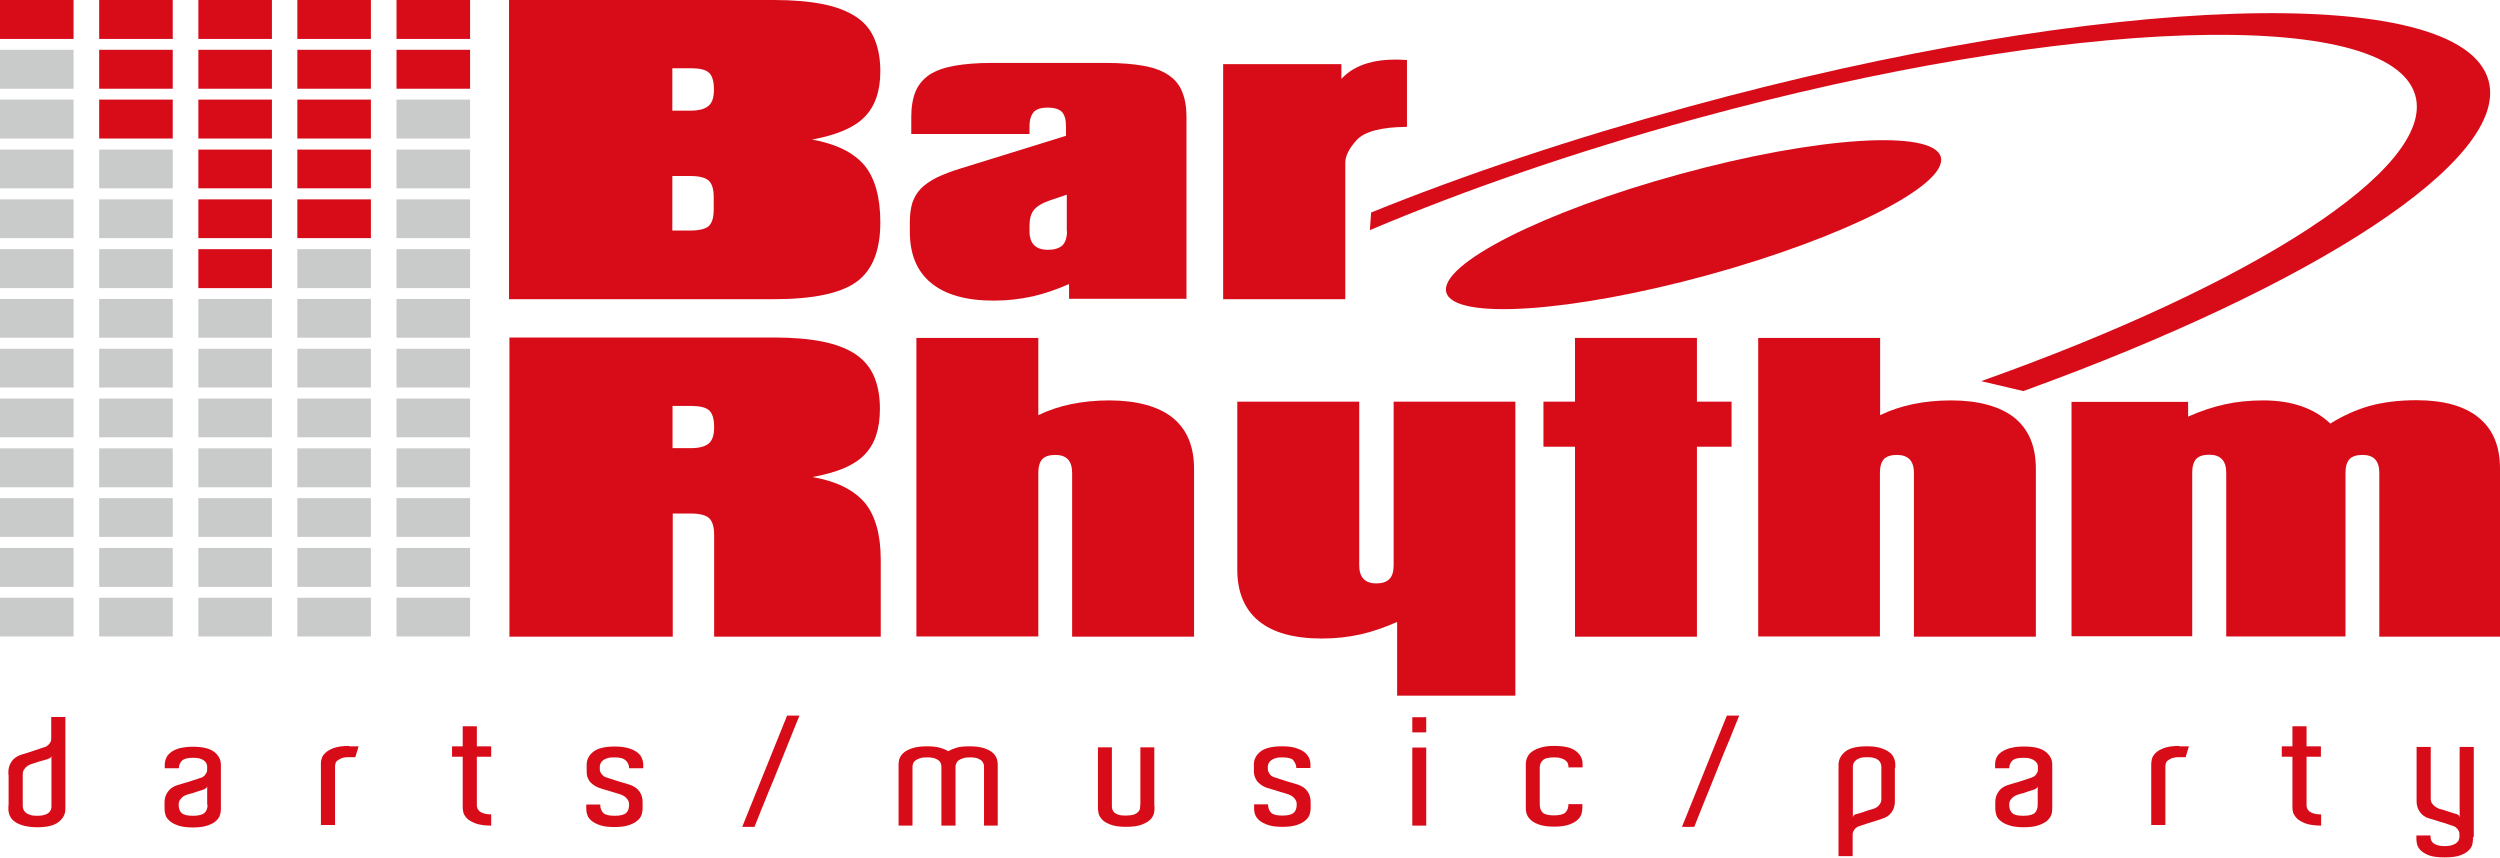 <?xml version="1.0" encoding="UTF-8"?>
<svg id="_レイヤー_2" data-name="レイヤー 2" xmlns="http://www.w3.org/2000/svg" viewBox="0 0 122 41.86">
  <defs>
    <style>
      .cls-1 {
        fill: #c9caca;
      }

      .cls-1, .cls-2 {
        stroke-width: 0px;
      }

      .cls-2 {
        fill: #d80c18;
      }
    </style>
  </defs>
  <g id="_レイヤー_1-2" data-name="レイヤー 1">
    <g>
      <g>
        <g>
          <path class="cls-2" d="m98.75,19.08c14.19-5.14,23.75-11.29,22.69-15.15-1.33-4.84-18.8-4.27-39.01,1.27-5.7,1.56-10.87,3.29-15.52,5.17l-.06.86c4.59-1.94,9.99-3.82,15.84-5.42C100.92.81,116.67.3,117.87,4.67c.97,3.55-7.99,9.24-21.19,13.93l2.08.49Z"/>
          <path class="cls-2" d="m94.71,7.66c.37,1.36-4.72,3.94-11.39,5.77-6.66,1.82-12.37,2.2-12.74.84-.37-1.36,4.72-3.95,11.39-5.77,6.66-1.83,12.37-2.2,12.74-.84Z"/>
        </g>
        <g>
          <path class="cls-2" d="m24.84,14.6V0h12.92c.94,0,1.73.07,2.39.2.66.13,1.19.34,1.61.61.42.27.72.63.91,1.08.19.45.29.97.29,1.59,0,.97-.26,1.71-.77,2.23-.51.52-1.36.88-2.56,1.1,1.16.21,2,.62,2.54,1.24.52.62.79,1.56.79,2.8,0,1.38-.39,2.35-1.17,2.91-.78.56-2.12.84-4.03.84h-12.92Zm7.97-11.27v2.07h.88c.42,0,.71-.08.89-.24.18-.15.26-.42.26-.79,0-.4-.08-.67-.24-.82-.16-.15-.46-.22-.9-.22h-.88Zm0,7.92h.88c.44,0,.75-.08.9-.22.16-.15.24-.42.24-.82v-.59c0-.38-.08-.65-.24-.8-.16-.15-.46-.23-.9-.23h-.88v2.66Z"/>
          <path class="cls-2" d="m52.02,6.66v-.49c0-.35-.07-.58-.21-.72-.14-.13-.37-.2-.68-.2s-.54.07-.68.21c-.13.15-.21.38-.21.7v.38h-5.77v-.83c0-.49.07-.91.21-1.25.14-.33.37-.6.67-.81.31-.2.72-.35,1.22-.44.5-.09,1.12-.14,1.85-.14h5.53c.73,0,1.35.05,1.85.14.5.09.91.24,1.22.45.31.21.54.48.67.82.14.34.21.74.21,1.22v8.88h-5.73v-.72c-.61.27-1.22.48-1.81.61-.6.13-1.22.2-1.87.2-1.34,0-2.36-.29-3.05-.86-.7-.57-1.04-1.41-1.04-2.5v-.47c0-.36.04-.67.12-.94.09-.26.22-.49.42-.7.2-.2.46-.38.78-.54.32-.15.72-.31,1.19-.45l5.1-1.58Zm.04,4.62v-1.78l-.8.27c-.39.13-.65.29-.8.47-.15.18-.22.44-.22.79v.25c0,.61.3.91.9.91.31,0,.54-.07.7-.21.15-.15.23-.38.23-.7Z"/>
          <path class="cls-2" d="m59.69,14.6V3.13h5.77v.72c.66-.72,1.72-1.03,3.2-.92v3.26c-1.26.01-2.08.23-2.46.65-.37.41-.55.78-.55,1.1v6.66h-5.95Z"/>
          <path class="cls-2" d="m34.85,31.07v-4.97c0-.38-.08-.65-.24-.81-.16-.15-.46-.23-.9-.23h-.88v6.01h-7.97v-14.6h12.92c.92,0,1.71.07,2.36.2.65.13,1.19.34,1.6.61.42.28.72.64.91,1.08.19.44.29.97.29,1.58,0,.49-.06.92-.18,1.29-.12.37-.31.69-.57.96-.26.27-.61.49-1.03.67-.42.17-.92.31-1.51.42,1.16.2,2,.62,2.54,1.24.52.62.79,1.56.79,2.8v3.75h-8.1Zm-2.03-11.27v2.07h.88c.42,0,.71-.08.89-.23.18-.16.26-.42.26-.79,0-.4-.08-.67-.24-.82-.16-.15-.46-.22-.9-.22h-.88Z"/>
          <path class="cls-2" d="m44.72,31.07v-14.58h5.95v3.77c.99-.48,2.15-.72,3.47-.72s2.4.29,3.09.85c.7.57,1.04,1.4,1.04,2.49v8.19h-5.95v-7.99c0-.59-.27-.88-.82-.88-.29,0-.5.07-.63.2-.13.14-.2.36-.2.67v7.99h-5.95Z"/>
          <path class="cls-2" d="m73.95,19.6v14.35h-5.77v-3.6c-.61.27-1.21.48-1.8.61-.59.13-1.21.2-1.87.2-1.37,0-2.4-.29-3.09-.86-.69-.57-1.04-1.41-1.04-2.5v-8.2h5.95v7.99c0,.58.28.88.83.88.29,0,.5-.07.64-.21.14-.14.21-.36.21-.67v-7.99h5.95Z"/>
          <path class="cls-2" d="m76.86,21.8h-1.54v-2.2h1.54v-3.11h5.95v3.11h1.69v2.2h-1.69v9.27h-5.95v-9.27Z"/>
          <path class="cls-2" d="m85.8,31.07v-14.58h5.95v3.77c.99-.48,2.15-.72,3.47-.72s2.39.29,3.09.85c.7.57,1.04,1.4,1.04,2.49v8.19h-5.95v-7.99c0-.59-.28-.88-.83-.88-.29,0-.5.07-.63.2-.13.14-.2.36-.2.67v7.99h-5.95Z"/>
          <path class="cls-2" d="m101.09,31.07v-11.46h5.69v.72c.61-.27,1.21-.47,1.8-.6.59-.13,1.21-.19,1.87-.19,1.39,0,2.48.38,3.27,1.13.61-.38,1.25-.67,1.91-.86.66-.18,1.43-.28,2.29-.28,1.33,0,2.34.28,3.04.85.7.57,1.04,1.4,1.04,2.49v8.2h-5.89v-7.99c0-.59-.27-.88-.82-.88-.29,0-.5.07-.63.2-.13.14-.2.36-.2.67v7.99h-5.82v-7.99c0-.59-.28-.88-.83-.88-.29,0-.5.07-.63.2-.13.14-.2.36-.2.67v7.99h-5.89Z"/>
        </g>
      </g>
      <g>
        <rect class="cls-2" x="19.35" width="3.59" height="1.9"/>
        <rect class="cls-2" x="14.51" width="3.59" height="1.9"/>
        <rect class="cls-2" x="9.68" width="3.59" height="1.9"/>
        <rect class="cls-2" x="4.84" width="3.59" height="1.9"/>
        <rect class="cls-2" width="3.59" height="1.9"/>
        <rect class="cls-2" x="19.35" y="2.43" width="3.59" height="1.9"/>
        <rect class="cls-2" x="14.51" y="2.43" width="3.59" height="1.9"/>
        <rect class="cls-2" x="9.68" y="2.43" width="3.59" height="1.9"/>
        <rect class="cls-2" x="4.84" y="2.43" width="3.59" height="1.9"/>
        <rect class="cls-1" y="2.43" width="3.59" height="1.9"/>
        <rect class="cls-1" x="19.35" y="4.86" width="3.59" height="1.9"/>
        <rect class="cls-2" x="14.51" y="4.86" width="3.59" height="1.9"/>
        <rect class="cls-2" x="9.68" y="4.86" width="3.59" height="1.9"/>
        <rect class="cls-2" x="4.84" y="4.86" width="3.59" height="1.9"/>
        <rect class="cls-1" y="4.86" width="3.59" height="1.9"/>
        <rect class="cls-1" x="19.35" y="7.3" width="3.59" height="1.89"/>
        <rect class="cls-2" x="14.51" y="7.3" width="3.59" height="1.89"/>
        <rect class="cls-2" x="9.68" y="7.3" width="3.59" height="1.89"/>
        <rect class="cls-1" x="4.84" y="7.3" width="3.59" height="1.89"/>
        <rect class="cls-1" y="7.3" width="3.59" height="1.89"/>
        <rect class="cls-1" x="19.35" y="9.73" width="3.59" height="1.89"/>
        <rect class="cls-2" x="14.51" y="9.73" width="3.59" height="1.89"/>
        <rect class="cls-2" x="9.68" y="9.73" width="3.59" height="1.89"/>
        <rect class="cls-1" x="4.84" y="9.73" width="3.59" height="1.89"/>
        <rect class="cls-1" y="9.73" width="3.59" height="1.89"/>
        <rect class="cls-1" x="19.35" y="12.16" width="3.59" height="1.9"/>
        <rect class="cls-1" x="14.51" y="12.16" width="3.59" height="1.9"/>
        <rect class="cls-2" x="9.68" y="12.16" width="3.59" height="1.9"/>
        <rect class="cls-1" x="4.84" y="12.16" width="3.59" height="1.9"/>
        <rect class="cls-1" y="12.16" width="3.59" height="1.9"/>
        <rect class="cls-1" x="19.35" y="14.59" width="3.59" height="1.89"/>
        <rect class="cls-1" x="14.51" y="14.59" width="3.59" height="1.89"/>
        <rect class="cls-1" x="9.68" y="14.59" width="3.59" height="1.89"/>
        <rect class="cls-1" x="4.84" y="14.59" width="3.59" height="1.89"/>
        <rect class="cls-1" y="14.59" width="3.59" height="1.89"/>
        <rect class="cls-1" x="19.35" y="17.02" width="3.59" height="1.89"/>
        <rect class="cls-1" x="14.51" y="17.02" width="3.59" height="1.89"/>
        <rect class="cls-1" x="9.68" y="17.02" width="3.59" height="1.89"/>
        <rect class="cls-1" x="4.84" y="17.02" width="3.59" height="1.89"/>
        <rect class="cls-1" y="17.02" width="3.59" height="1.89"/>
        <rect class="cls-1" x="19.35" y="19.45" width="3.59" height="1.89"/>
        <rect class="cls-1" x="14.51" y="19.45" width="3.59" height="1.89"/>
        <rect class="cls-1" x="9.68" y="19.45" width="3.59" height="1.89"/>
        <rect class="cls-1" x="4.84" y="19.45" width="3.59" height="1.89"/>
        <rect class="cls-1" y="19.45" width="3.59" height="1.89"/>
        <rect class="cls-1" x="19.35" y="21.88" width="3.59" height="1.9"/>
        <rect class="cls-1" x="14.51" y="21.88" width="3.59" height="1.9"/>
        <rect class="cls-1" x="9.68" y="21.88" width="3.59" height="1.9"/>
        <rect class="cls-1" x="4.84" y="21.88" width="3.59" height="1.9"/>
        <rect class="cls-1" y="21.88" width="3.59" height="1.9"/>
        <rect class="cls-1" x="19.35" y="24.31" width="3.59" height="1.89"/>
        <rect class="cls-1" x="14.51" y="24.31" width="3.59" height="1.89"/>
        <rect class="cls-1" x="9.68" y="24.31" width="3.59" height="1.89"/>
        <rect class="cls-1" x="4.84" y="24.31" width="3.59" height="1.89"/>
        <rect class="cls-1" y="24.31" width="3.59" height="1.89"/>
        <rect class="cls-1" x="19.35" y="26.74" width="3.59" height="1.9"/>
        <rect class="cls-1" x="14.51" y="26.74" width="3.59" height="1.9"/>
        <rect class="cls-1" x="9.68" y="26.74" width="3.59" height="1.9"/>
        <rect class="cls-1" x="4.84" y="26.74" width="3.59" height="1.9"/>
        <rect class="cls-1" y="26.74" width="3.59" height="1.9"/>
        <rect class="cls-1" x="19.35" y="29.17" width="3.59" height="1.89"/>
        <rect class="cls-1" x="14.51" y="29.17" width="3.59" height="1.89"/>
        <rect class="cls-1" x="9.68" y="29.17" width="3.59" height="1.89"/>
        <rect class="cls-1" x="4.84" y="29.17" width="3.59" height="1.89"/>
        <rect class="cls-1" y="29.17" width="3.59" height="1.89"/>
      </g>
      <path class="cls-2" d="m1.48,39.77c-.09-.03-.16-.06-.21-.1-.05-.04-.09-.1-.12-.15-.02-.06-.04-.12-.04-.18v-1.55c0-.09.02-.17.06-.23.04-.06.08-.11.13-.15.06-.05.12-.08.19-.11.08-.03.18-.06.28-.09.08-.03.17-.06.26-.08.1-.03.19-.05.27-.08.04-.01.08-.03.13-.05.04-.02.07-.06.08-.12v.91s0,.03,0,.03v1.55c0,.05-.01.1-.03.15-.02.05-.06.1-.11.15-.05.04-.13.08-.22.1-.09.03-.2.04-.34.04s-.24-.01-.33-.04Zm1.71-4.78h-.69v1.07c0,.06-.01.11-.04.16-.03.04-.05.08-.09.12-.03.03-.07.06-.1.08-.04.02-.06.03-.09.04-.02,0-.08.02-.16.05-.09.03-.19.06-.3.1-.11.04-.23.08-.36.12-.13.04-.24.07-.33.1-.2.07-.36.17-.46.33-.11.15-.16.32-.16.5v.16h.01v1.49h-.01v.18c0,.12.03.23.08.34.05.11.13.2.25.28.11.08.26.14.44.19.18.04.38.07.63.07.47,0,.82-.08,1.04-.25.22-.17.34-.38.34-.63v-4.49Z"/>
      <path class="cls-2" d="m10.13,39.27c0,.17-.05.31-.15.4-.1.09-.29.14-.56.14s-.45-.04-.55-.13c-.1-.09-.15-.22-.15-.41,0-.09.02-.17.06-.23.04-.06.09-.11.13-.15.06-.04.12-.08.19-.1.09-.03.18-.06.28-.08.08-.03.17-.05.27-.09.09-.03.18-.06.26-.08.04-.01.08-.03.12-.06.04-.02.07-.06.08-.11v.9Zm-1.33-2.77c-.17.05-.32.11-.43.19-.11.08-.2.17-.25.28-.05.11-.08.22-.08.34v.18h.69c0-.14.05-.26.14-.36.1-.1.28-.15.55-.15.13,0,.25.01.34.04.09.03.16.06.21.11.05.04.09.09.11.14.02.05.03.1.03.15v.14c0,.06-.01.11-.04.16-.03.04-.05.08-.08.12-.04.04-.07.06-.1.08-.04.02-.07.03-.09.04-.02,0-.08.02-.16.05-.09.03-.19.06-.31.1-.12.04-.24.08-.36.11-.13.04-.24.07-.33.1-.2.07-.35.17-.45.32-.11.15-.16.32-.16.51v.34c0,.09.02.18.05.29.03.11.11.2.21.29.1.09.24.16.42.22.18.06.41.09.7.09s.52-.03.7-.09c.18-.06.32-.13.42-.22.1-.09.17-.18.2-.29.04-.11.05-.2.05-.29v-2.17c0-.25-.11-.46-.33-.63-.22-.17-.57-.25-1.05-.25-.24,0-.45.03-.62.07Z"/>
      <path class="cls-2" d="m17.05,36.42h.24c.07,0,.14,0,.21,0l-.16.53c-.06,0-.12,0-.16,0-.04,0-.1,0-.16,0-.15,0-.27.02-.35.05-.09.04-.16.08-.21.12-.05.04-.08.09-.09.15-.02.05-.02.1-.02.14v2.85h-.69v-2.98c0-.05,0-.13.03-.23.02-.1.07-.2.17-.29.09-.1.23-.18.41-.25.19-.07.44-.11.76-.11Z"/>
      <path class="cls-2" d="m23.97,39.75v.54c-.33,0-.58-.04-.77-.11-.18-.07-.32-.15-.42-.25-.09-.1-.15-.2-.17-.29-.02-.1-.03-.17-.03-.23v-2.48h-.52v-.51h.52v-.98h.69v.98h.7v.51h-.7v2.35s0,.09.02.14c.01.05.05.1.09.15.05.05.12.09.21.12.09.03.21.05.35.05h.03Z"/>
      <path class="cls-2" d="m30.53,37.11c-.09-.1-.28-.15-.55-.15-.14,0-.25.01-.34.04-.09.03-.16.06-.22.11-.05.04-.09.09-.11.14-.02.05-.04.1-.04.15v.14c0,.06.01.11.04.16.02.04.05.08.09.12.03.04.07.06.1.08.04.02.06.03.09.04.02,0,.08.02.16.05.09.03.19.06.31.1.12.04.24.08.36.11.12.04.23.07.33.1.19.07.35.17.45.32.11.15.16.32.16.51v.34c0,.09-.02.18-.05.29-.04.11-.1.2-.21.29-.1.09-.24.16-.42.22-.18.06-.41.09-.7.09s-.52-.03-.7-.09c-.18-.06-.32-.14-.42-.22-.1-.09-.17-.18-.2-.29-.04-.11-.05-.2-.05-.29v-.21h.68c0,.17.05.31.15.41.1.1.29.14.56.14s.45-.05.55-.13c.1-.09.15-.23.15-.41,0-.09-.02-.17-.06-.23-.04-.06-.08-.11-.13-.15-.06-.04-.12-.08-.19-.11-.16-.05-.32-.1-.46-.14-.12-.04-.25-.08-.37-.11-.11-.04-.2-.06-.25-.08-.05-.02-.12-.05-.19-.09-.07-.04-.14-.09-.2-.15-.07-.06-.12-.14-.16-.23-.04-.09-.06-.2-.06-.31v-.36c0-.25.11-.46.33-.63.22-.17.57-.25,1.05-.25.24,0,.45.03.62.07.17.05.32.11.43.19.12.08.2.17.25.28.05.11.08.22.08.34v.18h-.69c0-.14-.05-.26-.14-.36Z"/>
      <path class="cls-2" d="m39.01,34.93c-.08.21-.18.45-.3.74-.12.29-.24.6-.37.92-.13.33-.27.67-.41,1.02-.14.35-.28.7-.42,1.02-.13.33-.26.65-.38.94-.12.29-.22.55-.31.78h-.6l2.19-5.43h.6Z"/>
      <path class="cls-2" d="m48.71,40.29h-.69v-2.87s0-.09-.02-.14c-.02-.05-.05-.1-.09-.15-.05-.05-.12-.08-.2-.12-.09-.03-.21-.05-.36-.05s-.27.01-.37.05c-.09.03-.17.07-.22.11-.05.05-.08.09-.1.15-.02.05-.03.1-.03.13v2.89h-.69v-2.87s0-.09-.02-.14c-.01-.05-.04-.1-.09-.15-.05-.05-.12-.08-.21-.12-.09-.03-.21-.05-.37-.05s-.28.01-.37.05c-.1.03-.17.07-.22.11-.05.05-.09.09-.1.15-.02.05-.03.1-.03.13v2.89h-.68v-2.99c0-.05.01-.13.03-.23.03-.1.08-.2.17-.29.09-.1.23-.18.42-.25.18-.07.44-.11.76-.11.26,0,.47.02.64.07.17.05.3.1.4.17.1-.06.24-.12.4-.17.16-.05.38-.07.64-.07.33,0,.58.04.77.11.19.07.32.15.41.25.09.1.15.2.17.3.02.1.03.17.03.22v2.99Z"/>
      <path class="cls-2" d="m56.34,39.34v.13c0,.06-.01.14-.03.23-.03.1-.08.2-.17.29s-.23.18-.42.25c-.18.07-.44.11-.77.11s-.58-.04-.76-.11c-.18-.07-.32-.15-.41-.25-.09-.1-.15-.2-.17-.3-.02-.1-.03-.18-.03-.23v-2.99h.68v2.81h0v.07s0,.08.02.14c.01.05.04.1.09.15.04.05.11.08.21.12.09.03.21.04.36.04s.28-.02.37-.04c.09-.03.16-.07.21-.12.05-.04.08-.09.1-.14.01-.05.02-.1.02-.15v-.07h.01v-2.81h.68v2.86Z"/>
      <path class="cls-2" d="m63.13,37.11c-.09-.1-.28-.15-.55-.15-.14,0-.25.01-.34.04-.09.03-.16.06-.21.11-.06.04-.1.09-.12.14-.02.05-.04.1-.04.15v.14c0,.06.02.11.04.15.03.05.05.08.08.12.03.04.07.06.1.08.04.02.06.03.09.04.02,0,.07.02.16.05.09.03.19.06.31.1.12.04.24.08.36.11.13.04.24.07.33.1.2.07.35.17.46.32.1.15.16.32.16.51v.34c0,.09-.02.18-.05.29-.04.11-.1.2-.21.29-.1.09-.24.16-.42.22-.18.06-.41.09-.7.09s-.52-.03-.7-.09c-.18-.06-.32-.14-.42-.22-.1-.09-.17-.18-.21-.29-.04-.11-.05-.2-.05-.29v-.21h.68c0,.17.05.31.15.41.1.1.28.14.55.14s.45-.05.55-.13c.1-.09.15-.23.15-.41,0-.09-.02-.17-.06-.23-.04-.06-.08-.11-.13-.15-.06-.04-.12-.08-.2-.11-.16-.05-.31-.1-.46-.14-.12-.04-.24-.08-.36-.11-.12-.04-.2-.06-.26-.08-.06-.02-.12-.05-.19-.09-.07-.04-.14-.09-.2-.15-.07-.06-.12-.14-.16-.23-.04-.09-.07-.2-.07-.31v-.36c0-.25.11-.46.33-.63.22-.17.57-.25,1.05-.25.24,0,.45.02.62.07.17.05.32.11.43.19.11.08.19.17.25.28.05.11.08.22.08.34v.18h-.69c0-.14-.05-.26-.14-.36Z"/>
      <path class="cls-2" d="m68.92,36.48h.68v3.81h-.68v-3.81Zm.68-1.48v.74h-.68v-.74h.68Z"/>
      <path class="cls-2" d="m76.54,37.47v-.07s-.01-.1-.03-.15c-.02-.05-.06-.1-.12-.14-.05-.05-.13-.08-.22-.11-.09-.03-.2-.04-.34-.04-.27,0-.46.05-.55.15-.1.1-.14.22-.14.36v1.78c0,.18.05.32.15.41.1.09.28.13.55.13s.46-.05.55-.14c.1-.1.15-.23.15-.41h.68v.21c0,.09-.02.18-.05.29-.04.11-.11.2-.21.29-.1.09-.24.16-.42.22-.18.06-.41.09-.7.09s-.52-.03-.7-.09c-.18-.06-.32-.13-.42-.22-.1-.09-.17-.18-.21-.29-.04-.11-.05-.2-.05-.29v-2.17c0-.12.03-.23.08-.34.05-.11.13-.2.25-.28.12-.08.26-.14.44-.19.17-.05.38-.07.62-.07.48,0,.84.08,1.05.25.22.17.33.37.33.62v.18h-.68Z"/>
      <path class="cls-2" d="m84.87,34.93c-.08.21-.18.45-.3.74-.11.29-.24.6-.38.92-.13.33-.27.67-.41,1.02-.14.35-.28.7-.41,1.02-.14.33-.26.65-.38.94-.12.29-.22.55-.31.78h-.6l2.19-5.43h.6Z"/>
      <path class="cls-2" d="m91.81,38.96v.03c0,.09-.02.17-.06.23-.04.06-.08.11-.13.15-.06.04-.12.08-.19.1-.09.03-.18.05-.28.08-.08.03-.17.06-.26.09-.09.03-.18.06-.27.08-.04,0-.09.03-.13.05-.04.03-.06.06-.07.12v-.91s0-.03,0-.03v-1.55c0-.06.01-.11.04-.16.02-.05.06-.1.11-.14.05-.05.12-.08.21-.11.09-.03.21-.04.34-.04s.24.01.33.04c.09.02.16.06.21.1.05.04.09.09.11.15.03.06.04.12.04.19v1.52Zm.68-1.48v-.18c0-.12-.03-.23-.08-.34-.05-.11-.13-.2-.25-.28-.12-.08-.26-.14-.43-.19-.17-.05-.38-.07-.63-.07-.48,0-.82.08-1.04.25-.22.17-.33.38-.34.63v4.48h.69v-1.06c0-.06.01-.11.04-.16.02-.04.05-.08.08-.12.03-.03.07-.06.1-.08.04-.02.06-.03.08-.04.02,0,.08-.02.16-.05.08-.03.19-.06.3-.1.12-.04.24-.07.36-.11.12-.04.23-.07.33-.11.2-.06.35-.17.46-.32.1-.15.15-.32.15-.51v-1.65Z"/>
      <path class="cls-2" d="m99.44,39.27c0,.17-.05.31-.14.4-.1.09-.28.14-.56.14s-.45-.04-.54-.13c-.1-.09-.15-.22-.15-.41,0-.09.02-.17.06-.23.04-.06.09-.11.14-.15.06-.04.12-.08.19-.1.08-.03.18-.06.28-.08.08-.03.17-.05.26-.09.1-.03.18-.06.26-.08.04-.01.08-.03.12-.06.04-.02.07-.06.08-.11v.9Zm-1.33-2.77c-.17.05-.31.11-.43.19-.12.08-.2.17-.25.28-.05.11-.07.22-.07.34v.18h.69c0-.14.05-.26.14-.36.09-.1.28-.15.55-.15.14,0,.25.01.34.04.09.03.16.06.22.11.05.04.09.09.12.14.02.05.03.1.03.15v.14c0,.06-.01.11-.04.15-.02.05-.05.08-.08.12-.03.04-.07.06-.11.08-.03.02-.06.03-.08.04-.02,0-.08.02-.16.05-.09.03-.19.06-.3.1-.12.04-.24.08-.37.11-.12.04-.23.07-.33.1-.2.07-.35.17-.45.32-.11.15-.16.32-.16.51v.34c0,.09.02.18.05.29.03.11.1.2.21.29.1.09.24.16.43.22.18.06.41.09.7.09s.52-.03.7-.09c.18-.06.32-.13.43-.22.1-.09.17-.18.21-.29.04-.11.05-.2.05-.29v-2.17c0-.25-.11-.46-.33-.63-.22-.17-.57-.25-1.05-.25-.25,0-.45.02-.63.07Z"/>
      <path class="cls-2" d="m106.36,36.42h.24c.07,0,.14,0,.22,0l-.16.53c-.06,0-.12,0-.16,0-.04,0-.1,0-.16,0-.15,0-.26.02-.35.05-.09.04-.16.08-.21.12-.05.04-.08.09-.09.15-.01.05-.02.1-.02.14v2.85h-.69v-2.98c0-.05.01-.13.03-.23.02-.1.08-.2.17-.29.09-.1.23-.18.41-.25.18-.07.44-.11.76-.11Z"/>
      <path class="cls-2" d="m113.27,39.75v.54c-.33,0-.58-.04-.77-.11-.18-.07-.32-.15-.42-.25-.09-.1-.15-.2-.18-.29-.02-.1-.03-.17-.03-.23v-2.48h-.52v-.51h.52v-.98h.69v.98h.7v.51h-.7v2.35s0,.09.02.14c.01.05.05.1.09.15.05.05.12.09.21.12.09.03.21.05.35.05h.03Z"/>
      <path class="cls-2" d="m120.68,40.87h0v.1c0,.06-.01.14-.03.23-.02.1-.08.2-.17.29-.09.1-.23.18-.42.25-.18.07-.44.1-.76.1s-.58-.03-.77-.1c-.18-.07-.32-.16-.41-.25-.09-.1-.15-.2-.17-.3-.02-.1-.03-.18-.03-.23v-.19h.69v.06s0,.09.02.14c.01.05.04.1.09.15.05.05.12.09.21.12.09.03.21.05.36.05.16,0,.29-.02.38-.05.09-.03.17-.07.22-.12.05-.04.09-.09.1-.14.02-.05.03-.1.03-.14h0v-.14c0-.06-.01-.11-.04-.16-.02-.04-.05-.08-.09-.12-.03-.04-.07-.06-.1-.08-.04-.02-.06-.03-.09-.04-.02,0-.08-.02-.16-.05-.08-.03-.19-.06-.3-.1-.12-.03-.24-.07-.36-.11-.13-.04-.24-.08-.34-.1-.2-.06-.35-.17-.45-.32-.11-.15-.16-.32-.16-.51v-2.66h.69v2.52c0,.09.02.17.06.23.04.06.09.11.14.15.06.04.12.08.19.11.09.03.18.05.28.08.08.03.17.06.27.09.1.03.18.06.26.08.04,0,.09.03.13.05.04.02.06.06.08.12v-3.43h.69v4.39Z"/>
    </g>
  </g>
</svg>